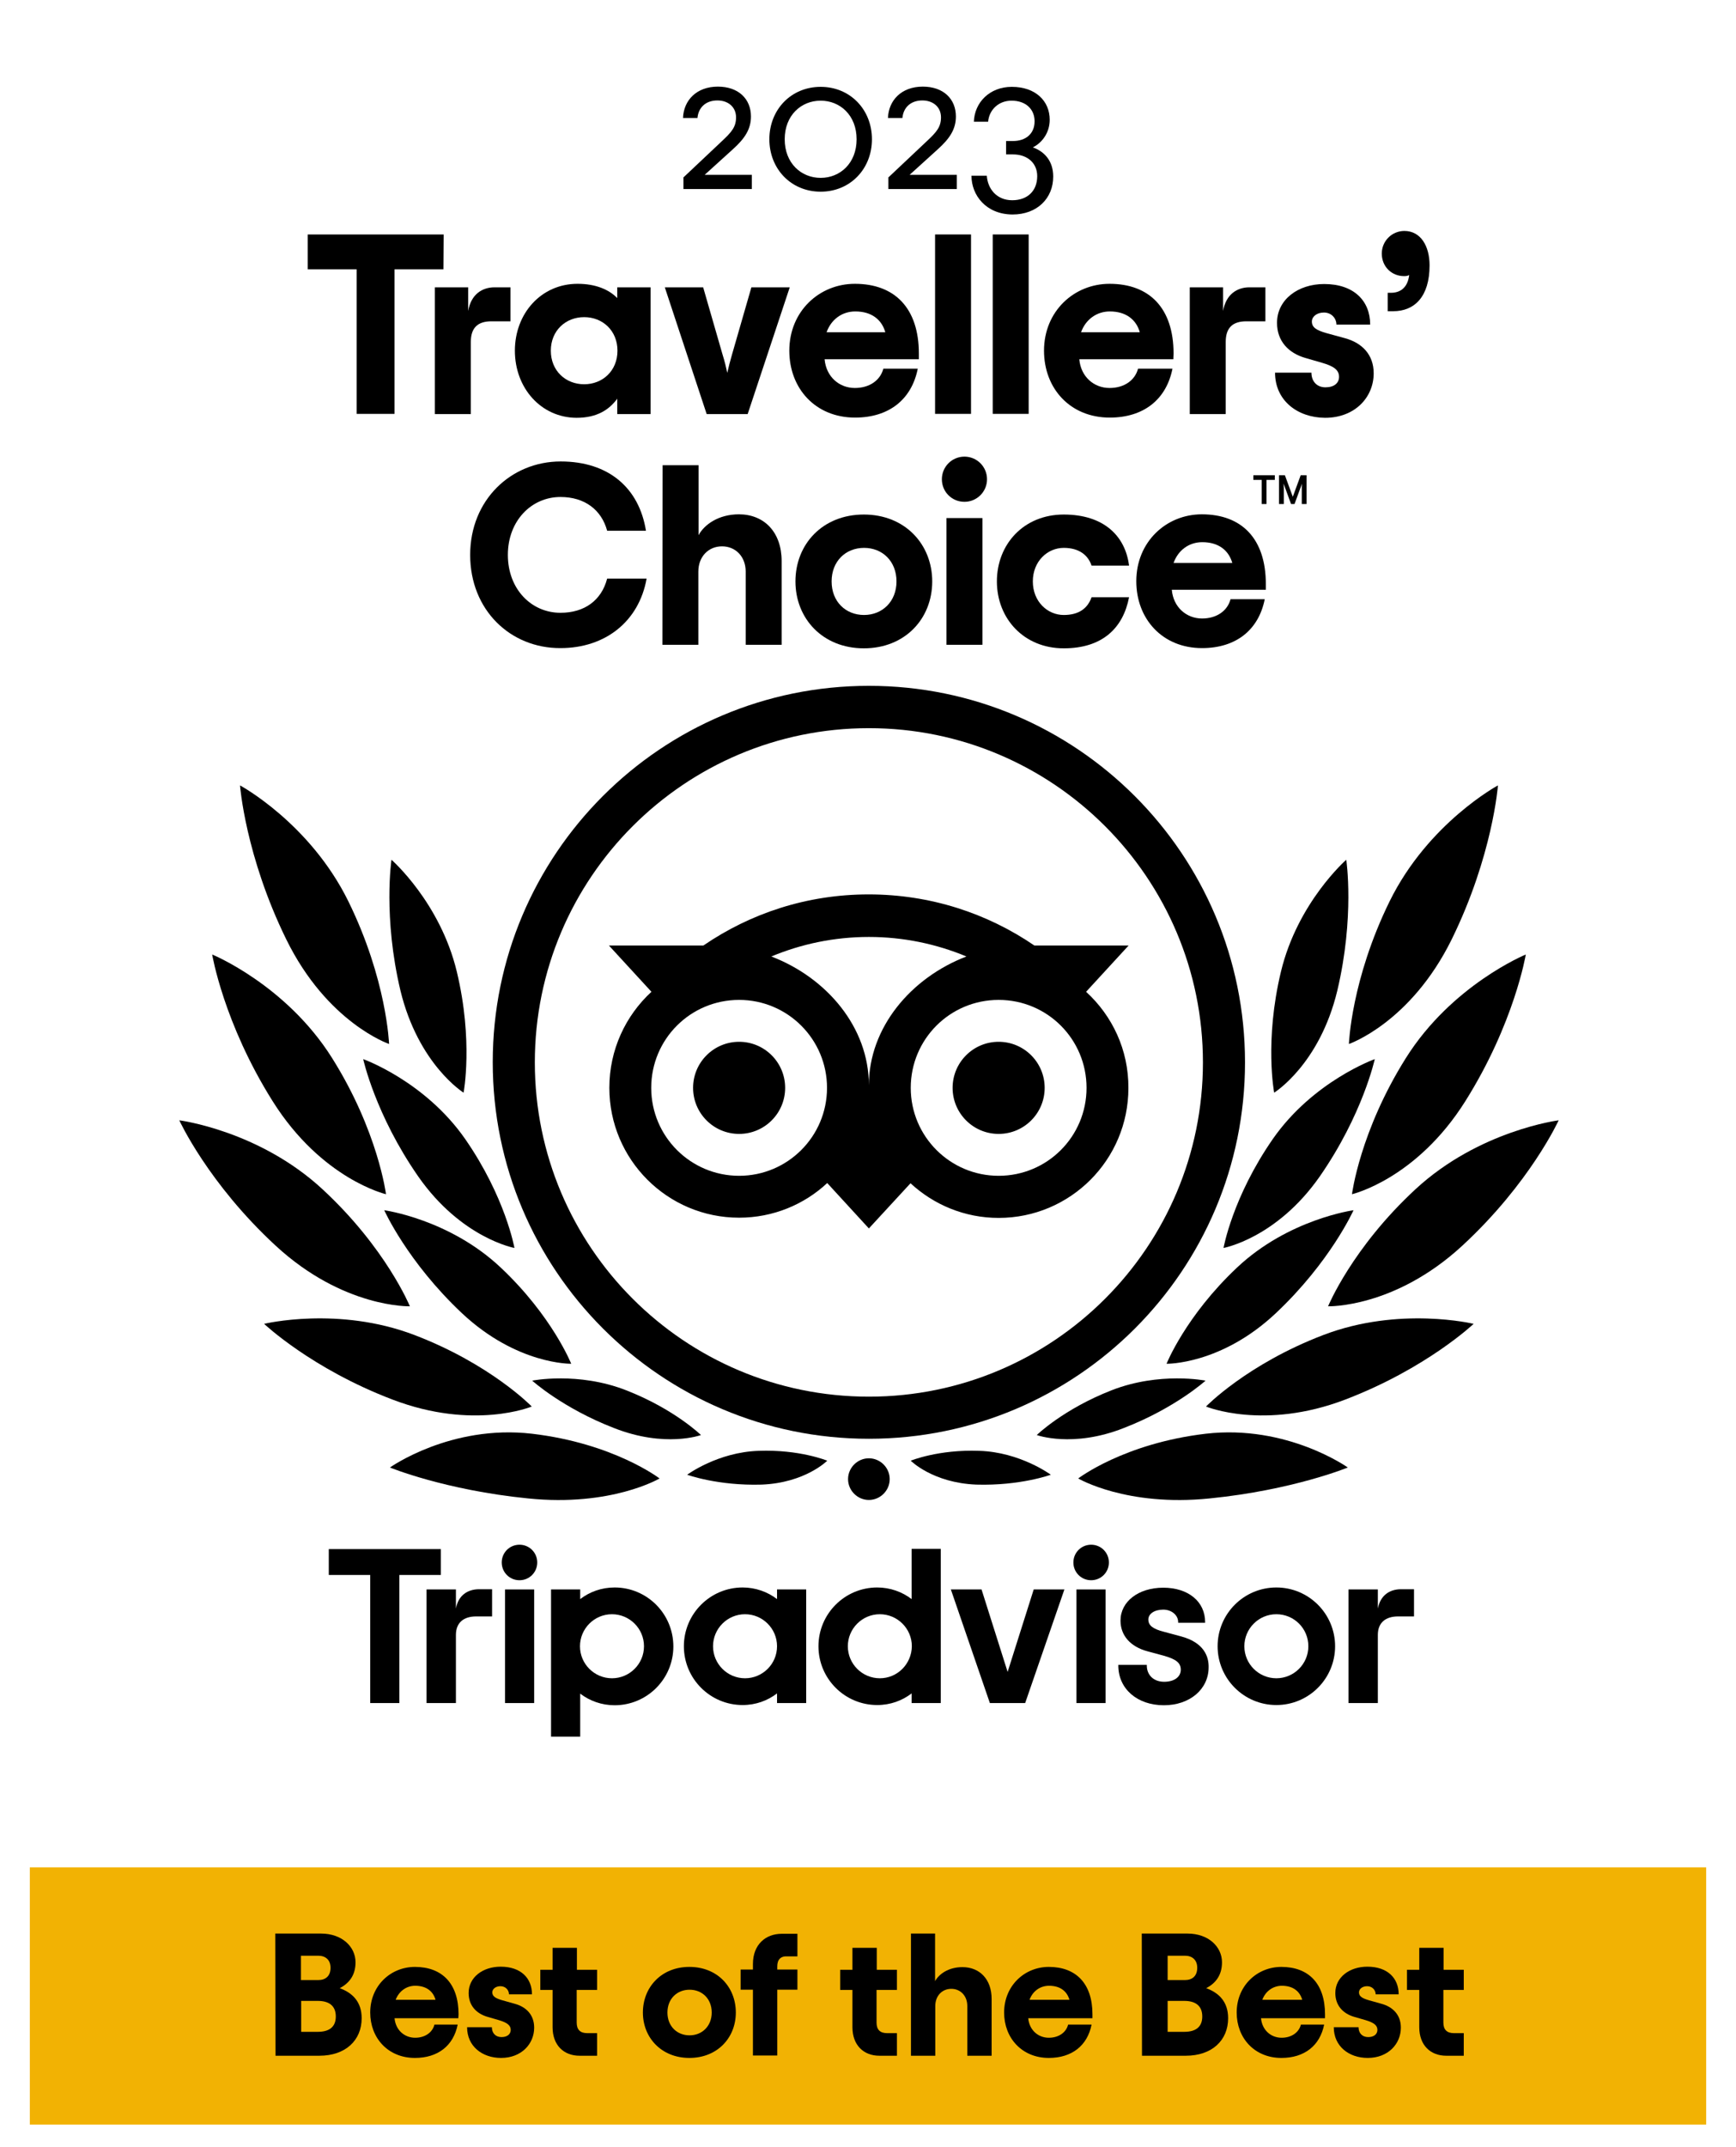 <?xml version="1.0" encoding="utf-8"?>
<!-- Generator: Adobe Illustrator 27.6.1, SVG Export Plug-In . SVG Version: 6.00 Build 0)  -->
<svg version="1.1" id="Layer_1" xmlns="http://www.w3.org/2000/svg" xmlns:xlink="http://www.w3.org/1999/xlink" x="0px" y="0px"
	 viewBox="0 0 792 979" style="enable-background:new 0 0 792 979;" xml:space="preserve">
<style type="text/css">
	.st0{fill:#F2B203;}
</style>
<path class="st0" d="M778.4,851.4H13.6v117.3h764.8L778.4,851.4L778.4,851.4z"/>
<path d="M125.6,881.6h20.9c9.5,0,15.7,6,15.7,13.1c0,6-3,9.6-7.2,11.8c5.7,2.1,10,6.1,10,13.7c0,10.1-7.4,17.1-19.3,17.1h-20
	L125.6,881.6L125.6,881.6z M145.2,902.8c3.3,0,5.6-1.8,5.6-5.6c0-3.7-2.4-5.5-5.6-5.5h-7.9v11.1H145.2z M145,926.4
	c5.2,0,8.2-2.2,8.2-7s-3-7.1-8.2-7.1h-7.6v14.1H145z"/>
<path d="M209.1,920.2H180c0.5,5.4,4.5,8.9,9.4,8.9c4.5,0,7.9-2.4,8.8-6h10.6c-1.9,9.6-9,15.2-19.5,15.2c-12.3,0-20.4-9.1-20.4-20.7
	c0-12.2,9.3-20.8,20.4-20.8c12.4,0,19.9,7.6,19.9,21.6L209.1,920.2L209.1,920.2z M180.5,911.8h18.2c-1.1-3.9-4.2-6.4-9.3-6.4
	C185.4,905.4,182,907.9,180.5,911.8z"/>
<path d="M213.1,924.3h11.3c0,2.7,1.7,4.5,4.4,4.5c2.6,0,4.2-1.3,4.2-3.3c0-2.1-1.7-3.3-5.3-4.4l-5.2-1.5c-5.2-1.5-8.7-5.2-8.7-10.9
	c0-7.2,6.5-12,14.6-12c9.2,0,14.3,5.2,14.3,12.6h-10.5c0-1.9-1.5-3.7-3.9-3.7c-2.2,0-3.7,1.3-3.7,2.8c0,1.8,1.4,2.7,4.5,3.6l5.7,1.6
	c5.2,1.4,8.9,5,8.9,10.9c0,7.4-5.8,13.8-15.1,13.8C220,938.3,213.1,933,213.1,924.3z"/>
<path d="M263.1,907.2v15c0,3.2,1.6,4.8,4.8,4.8h4.5v10.3h-8c-7.2,0-12.3-4.8-12.3-13v-17h-5.6v-9.2h5.6v-10h11.1v10h9.2v9.2h-9.3
	V907.2z"/>
<path d="M293.3,917.6c0-11.5,8.4-20.8,21.2-20.8c12.8,0,21.2,9.2,21.2,20.8c0,11.5-8.4,20.7-21.2,20.7
	C301.8,938.3,293.3,929.1,293.3,917.6z M324.7,917.6c0-6.3-4.4-10.4-10.1-10.4s-10.1,4.1-10.1,10.4s4.4,10.4,10.1,10.4
	S324.7,923.8,324.7,917.6z"/>
<path d="M354.6,896.6v1.4h9.2v9.2h-9.2v30h-11.1v-30h-5.6V898h5.6v-2.5c0-9,5.9-13.8,13.1-13.8h7.2V892h-4.5
	C356.2,891.8,354.6,893.4,354.6,896.6z"/>
<path d="M399.9,907.2v15c0,3.2,1.6,4.8,4.8,4.8h4.5v10.3h-8c-7.2,0-12.3-4.8-12.3-13v-17h-5.6v-9.2h5.6v-10H400v10h9.2v9.2h-9.3
	L399.9,907.2L399.9,907.2z"/>
<path d="M415.5,881.6h11.1v21.7c1.8-3.3,6.2-6.4,12.5-6.4c7.8,0,13.3,5.5,13.3,14.5v25.9h-11.1v-22.7c0-4.6-3.1-7.8-7.3-7.8
	s-7.3,3.2-7.3,7.8v22.7h-11.1v-55.7H415.5z"/>
<path d="M498.3,920.2h-29.2c0.5,5.4,4.5,8.9,9.4,8.9c4.5,0,7.9-2.4,8.8-6H498c-1.9,9.6-9,15.2-19.5,15.2c-12.3,0-20.4-9.1-20.4-20.7
	c0-12.2,9.3-20.8,20.4-20.8c12.4,0,19.9,7.6,19.9,21.6v1.8H498.3z M469.7,911.8h18.2c-1.1-3.9-4.2-6.4-9.3-6.4
	C474.5,905.4,471.1,907.9,469.7,911.8z"/>
<path d="M520.9,881.6h20.9c9.5,0,15.7,6,15.7,13.1c0,6-3,9.6-7.2,11.8c5.7,2.1,10,6.1,10,13.7c0,10.1-7.4,17.1-19.3,17.1h-20
	L520.9,881.6L520.9,881.6z M540.6,902.8c3.3,0,5.6-1.8,5.6-5.6c0-3.7-2.4-5.5-5.6-5.5h-7.9v11.1H540.6z M540.3,926.4
	c5.2,0,8.2-2.2,8.2-7s-3-7.1-8.2-7.1h-7.6v14.1H540.3z"/>
<path d="M604.5,920.2h-29.2c0.5,5.4,4.5,8.9,9.4,8.9c4.5,0,7.9-2.4,8.8-6h10.6c-1.9,9.6-9,15.2-19.5,15.2
	c-12.3,0-20.4-9.1-20.4-20.7c0-12.2,9.3-20.8,20.4-20.8c12.4,0,19.9,7.6,19.9,21.6V920.2L604.5,920.2z M575.9,911.8h18.2
	c-1.1-3.9-4.2-6.4-9.3-6.4C580.8,905.4,577.3,907.9,575.9,911.8z"/>
<path d="M608.5,924.3h11.3c0,2.7,1.7,4.5,4.4,4.5c2.6,0,4.2-1.3,4.2-3.3c0-2.1-1.7-3.3-5.3-4.4l-5.2-1.5c-5.2-1.5-8.7-5.2-8.7-10.9
	c0-7.2,6.5-12,14.6-12c9.2,0,14.3,5.2,14.3,12.6h-10.5c0-1.9-1.5-3.7-3.9-3.7c-2.2,0-3.7,1.3-3.7,2.8c0,1.8,1.4,2.7,4.5,3.6l5.7,1.6
	c5.2,1.4,8.9,5,8.9,10.9c0,7.4-5.8,13.8-15.1,13.8C615.4,938.3,608.5,933,608.5,924.3z"/>
<path d="M658.5,907.2v15c0,3.2,1.6,4.8,4.8,4.8h4.5v10.3h-8c-7.2,0-12.3-4.8-12.3-13v-17h-5.6v-9.2h5.6v-10h11.1v10h9.2v9.2h-9.3
	V907.2z"/>
<path d="M202.3,122.8H180v65.9h-17.3v-65.9h-22.3v-15.9h62L202.3,122.8L202.3,122.8z"/>
<path d="M232.9,131v15.5h-8.7c-6.3,0-9.4,3-9.4,9.4v32.9h-16.4V131h15.2v10.8c1.3-7.7,6.5-10.8,12-10.8H232.9z"/>
<path d="M234.9,159.9c0-17,12-30.5,28.6-30.5c8.2,0,14.3,2.6,18.1,6.5V131h15.2v57.8h-15.2v-7c-3.7,5-9.2,8.7-18.6,8.7
	C246.8,190.4,234.9,176.9,234.9,159.9z M281.7,159.9c0-9.2-6.8-15.3-15.2-15.3s-15.2,6.1-15.2,15.3c0,9.2,6.8,15.3,15.2,15.3
	S281.7,169.1,281.7,159.9z"/>
<path d="M303.3,131h17.5l8.8,30.5c1.1,3.5,1.6,5.8,2.2,8.5c0.6-2.7,1.2-5,2.2-8.5l8.8-30.5h17.5l-19.2,57.8h-18.7L303.3,131z"/>
<path d="M419.1,163.8h-42.9c0.7,8,6.7,13.1,13.8,13.1c6.7,0,11.6-3.5,13-8.8h15.7c-2.8,14.1-13.2,22.3-28.6,22.3
	c-18.1,0-30-13.3-30-30.5c0-18,13.7-30.5,29.9-30.5c18.2,0,29.2,11.1,29.2,31.8v2.6H419.1z M377.1,151.5h26.8
	c-1.6-5.7-6.2-9.5-13.7-9.5C384.2,142,379.2,145.6,377.1,151.5z"/>
<path d="M426.6,106.9H443v81.8h-16.4V106.9z"/>
<path d="M452.9,106.9h16.4v81.8h-16.4V106.9z"/>
<path d="M535.3,163.8h-42.9c0.7,8,6.7,13.1,13.8,13.1c6.7,0,11.6-3.5,13-8.8h15.7c-2.8,14.1-13.2,22.3-28.6,22.3
	c-18.1,0-30-13.3-30-30.5c0-18,13.7-30.5,29.9-30.5c18.2,0,29.2,11.1,29.2,31.8L535.3,163.8L535.3,163.8z M493.2,151.5H520
	c-1.6-5.7-6.2-9.5-13.7-9.5C500.4,142,495.3,145.6,493.2,151.5z"/>
<path d="M577.3,131v15.5h-8.7c-6.3,0-9.4,3-9.4,9.4v32.9h-16.4V131H558v10.8c1.3-7.7,6.5-10.8,12-10.8H577.3z"/>
<path d="M581.7,169.9h16.6c0,4,2.5,6.7,6.4,6.7s6.2-1.9,6.2-4.8c0-3.2-2.6-4.9-7.8-6.4l-7.6-2.2c-7.6-2.2-12.9-7.6-12.9-16
	c0-10.6,9.6-17.7,21.5-17.7c13.6,0,21,7.7,21,18.5h-15.4c0-2.8-2.2-5.5-5.7-5.5c-3.3,0-5.5,1.9-5.5,4.1c0,2.7,2.1,4,6.7,5.3l8.4,2.3
	c7.7,2.1,13.1,7.4,13.1,16c0,10.9-8.5,20.3-22.2,20.3C591.9,190.4,581.7,182.6,581.7,169.9z"/>
<path d="M633.1,133.5h1.5c4,0,7.6-2.1,8.3-8.1c-0.7,0.4-1.4,0.5-2.3,0.5c-5.7,0-10.2-4.3-10.2-10.3c0-5.7,4.6-10.3,10.3-10.3
	c7.4,0,11.5,6.8,11.5,15.7c0,14.3-6.9,20.9-16.6,20.9h-2.5V133.5L633.1,133.5z"/>
<path d="M214.5,253c0-25.1,18.7-42.6,41.3-42.6c22,0,35.8,12.2,38.9,31.6H277c-2.6-9.6-10.3-15.4-21.3-15.4c-13.2,0-24,10.8-24,26.4
	c0,15.7,10.8,26.4,24,26.4c10.9,0,18.7-5.6,21.3-15.6h18c-3.5,19.6-18.9,31.7-39.3,31.7C232.9,295.6,214.5,278.2,214.5,253z"/>
<path d="M302.3,212.1h16.4V244c2.6-4.8,9.1-9.5,18.4-9.5c11.5,0,19.5,8.1,19.5,21.3V294h-16.4v-33.4c0-6.8-4.6-11.5-10.8-11.5
	s-10.8,4.7-10.8,11.5V294h-16.4L302.3,212.1L302.3,212.1z"/>
<path d="M362.9,265.1c0-17,12.4-30.5,31.2-30.5c18.8,0,31.2,13.6,31.2,30.5c0,17-12.4,30.5-31.2,30.5S362.9,282,362.9,265.1z
	 M409,265.1c0-9.2-6.4-15.3-14.8-15.3s-14.8,6.1-14.8,15.3c0,9.2,6.4,15.3,14.8,15.3C402.5,280.4,409,274.3,409,265.1z"/>
<path d="M429.7,218.5c0-5.7,4.6-10.3,10.3-10.3c5.7,0,10.3,4.6,10.3,10.3s-4.6,10.3-10.3,10.3C434.3,228.8,429.7,224.3,429.7,218.5z
	 M431.8,236.2h16.4V294h-16.4V236.2z"/>
<path d="M454.8,265.1c0-17,12.3-30.5,30.5-30.5s28.1,9.7,29.8,23.3H498c-1.6-4.8-5.7-8.1-12.7-8.1c-7.4,0-14.1,6.1-14.1,15.3
	c0,9.2,6.7,15.3,14.1,15.3c6.9,0,10.9-3,12.7-8.1h17.1c-2.7,14.1-12.2,23.3-29.8,23.3C467.1,295.6,454.8,282,454.8,265.1z"/>
<path d="M577.5,268.9h-42.9c0.7,8,6.7,13.1,13.8,13.1c6.7,0,11.6-3.5,13-8.8H577c-2.8,14.1-13.2,22.3-28.6,22.3
	c-18.1,0-30-13.3-30-30.5c0-18,13.7-30.5,29.9-30.5c18.2,0,29.2,11.1,29.2,31.8L577.5,268.9L577.5,268.9z M535.4,256.7h26.8
	c-1.6-5.7-6.2-9.5-13.7-9.5C542.5,247.2,537.5,250.8,535.4,256.7z"/>
<path d="M396.4,312.7c-94.8,0-171.6,76.8-171.6,171.6S301.6,656,396.4,656S568,579.2,568,484.4S491.2,312.7,396.4,312.7z
	 M396.4,636.8c-84.2,0-152.4-68.3-152.4-152.4S312.3,332,396.4,332s152.4,68.3,152.4,152.4S480.6,636.8,396.4,636.8z M358.2,496
	c0,11.6-9.4,21-21,21s-21-9.4-21-21s9.4-21,21-21S358.2,484.4,358.2,496z M476.6,496c0,11.6-9.4,21-21,21s-21-9.4-21-21
	s9.4-21,21-21S476.6,484.4,476.6,496z M495.5,452.2l19.4-21.1h-43c-21.5-14.7-47.5-23.3-75.6-23.3s-53.9,8.6-75.4,23.3h-43.1
	l19.4,21.1C285.4,463.1,278,478.6,278,496c0,32.7,26.5,59.2,59.2,59.2c15.5,0,29.7-6,40.2-15.8l19,20.7l19-20.6
	c10.6,9.8,24.7,15.8,40.2,15.8c32.7,0,59.2-26.5,59.2-59.2C514.9,478.6,507.4,463.1,495.5,452.2z M337.2,536.1
	c-22.1,0-40.1-17.9-40.1-40.1s17.9-40.1,40.1-40.1c22.1,0,40.1,17.9,40.1,40.1S359.3,536.1,337.2,536.1z M396.4,494.8
	c0-26.4-19.2-49-44.5-58.7c13.7-5.7,28.7-8.9,44.5-8.9s30.8,3.2,44.5,8.9C415.6,445.8,396.4,468.5,396.4,494.8z M455.6,536.1
	c-22.1,0-40.1-17.9-40.1-40.1s17.9-40.1,40.1-40.1s40.1,17.9,40.1,40.1S477.8,536.1,455.6,536.1z"/>
<path d="M300.9,674.1c0,0-20.8-16-58.2-20.4c-37.1-4.3-64.8,15.4-64.8,15.4s25,10.3,63,14.1C278.9,687.1,300.9,674.1,300.9,674.1z"
	/>
<path d="M242.6,641.3c0,0-18.7-19.3-53.5-32.6s-68.6-5.1-68.6-5.1S142,624,179,638.1C216.1,652.3,242.6,641.3,242.6,641.3z"/>
<path d="M187,595.6c0,0-10.9-26.6-39.9-53.4s-65.3-31.4-65.3-31.4s13.1,28.7,44,57.2C156.7,596.5,187,595.6,187,595.6z"/>
<path d="M176.1,544.5c0,0-3.6-28.7-24.6-62.1c-21-33.4-54.7-47.2-54.7-47.2s5.2,31.3,27.6,66.9C146.8,537.7,176.1,544.5,176.1,544.5
	z"/>
<path d="M177.5,476c0,0-1-29.3-18.6-65.1c-17.6-35.7-49.4-52.8-49.4-52.8s2.4,32.1,21.1,70.2C149.3,466.4,177.5,476,177.5,476z"/>
<path d="M260.6,621.8c0,0-8.7-21.8-32.2-43.9c-23.5-22.1-53.1-26.1-53.1-26.1s10.5,23.5,35.5,47
	C235.9,622.3,260.6,621.8,260.6,621.8z"/>
<path d="M319.8,654.3c0,0-12.1-11.8-34.1-20.4c-22-8.6-42.9-4.4-42.9-4.4s13.8,12.5,37.3,21.6C303.5,660.3,319.8,654.3,319.8,654.3z
	"/>
<path d="M377.4,666c0,0-12.6-5.2-31.3-4.5c-18.7,0.6-32.6,10.9-32.6,10.9s14,5.1,34,4.5C367.4,676.1,377.4,666,377.4,666z"/>
<path d="M234.7,569c0,0-4.1-23.2-22.5-49.7c-18.4-26.4-46.5-36.4-46.5-36.4s5.5,25.3,25.1,53.5C210.5,564.6,234.7,569,234.7,569z"/>
<path d="M211.5,498.2c0,0,4.5-23.6-3.1-55.2c-7.6-31.6-29.8-51-29.8-51s-3.9,26,4.1,59.7C190.9,485.4,211.5,498.2,211.5,498.2z"/>
<path d="M491.9,674.1c0,0,20.8-16,58.2-20.4c37.1-4.3,64.8,15.4,64.8,15.4s-25,10.3-63,14.1C513.9,687.1,491.9,674.1,491.9,674.1z"
	/>
<path d="M550.2,641.3c0,0,18.7-19.3,53.5-32.6s68.6-5.1,68.6-5.1s-21.4,20.3-58.5,34.5C576.7,652.3,550.2,641.3,550.2,641.3z"/>
<path d="M605.9,595.6c0,0,10.9-26.6,39.9-53.4s65.3-31.4,65.3-31.4s-13.1,28.7-44,57.2C636.2,596.5,605.9,595.6,605.9,595.6z"/>
<path d="M616.8,544.5c0,0,3.6-28.7,24.6-62.1c21-33.4,54.7-47.2,54.7-47.2s-5.2,31.3-27.6,66.9C646.1,537.7,616.8,544.5,616.8,544.5
	z"/>
<path d="M615.4,476c0,0,1-29.3,18.6-65.1c17.6-35.7,49.4-52.8,49.4-52.8s-2.4,32.1-21.1,70.2C643.5,466.4,615.4,476,615.4,476z"/>
<path d="M532.2,621.8c0,0,8.7-21.8,32.2-43.9c23.5-22.1,53.1-26.1,53.1-26.1s-10.5,23.5-35.5,47S532.2,621.8,532.2,621.8z"/>
<path d="M473,654.3c0,0,12.1-11.8,34.1-20.4c22-8.6,42.9-4.4,42.9-4.4s-13.8,12.5-37.3,21.6C489.4,660.3,473,654.3,473,654.3z"/>
<path d="M415.5,666c0,0,12.6-5.2,31.3-4.5c18.7,0.6,32.6,10.9,32.6,10.9s-14,5.1-34,4.5C425.5,676.1,415.5,666,415.5,666z"/>
<path d="M558.2,569c0,0,4.1-23.2,22.5-49.7c18.4-26.4,46.5-36.4,46.5-36.4s-5.5,25.3-25.1,53.5C582.4,564.6,558.2,569,558.2,569z"/>
<path d="M581.3,498.2c0,0-4.5-23.6,3.1-55.2c7.6-31.6,29.8-51,29.8-51s3.9,26-4.1,59.7C602,485.4,581.3,498.2,581.3,498.2z"/>
<path d="M396.4,683.9c5.2,0,9.5-4.3,9.5-9.5s-4.3-9.5-9.5-9.5s-9.5,4.3-9.5,9.5C386.9,679.6,391.2,683.9,396.4,683.9z"/>
<path d="M208,733.4v-8.7h-13.4v51.8H208v-31.1c0-5.6,3.6-8.4,9.2-8.4h7.3v-12.4h-6.2C213.4,724.7,209.1,727.3,208,733.4z"/>
<path d="M243.7,724.7h-13.3v51.8h13.3V724.7z"/>
<path d="M280.4,723.8c-6,0-11.4,2-15.7,5.3v-4.4h-13.3v67.1h13.3v-19.6c4.3,3.3,9.8,5.3,15.7,5.3c14.8,0,26.8-12,26.8-26.8
	C307.2,735.8,295.2,723.8,280.4,723.8z M279.2,765.2c-8,0-14.6-6.5-14.6-14.6c0-8,6.5-14.6,14.6-14.6c8,0,14.6,6.5,14.6,14.6
	C293.8,758.7,287.2,765.2,279.2,765.2z"/>
<path d="M538.8,746.1L531,744c-5.1-1.3-7.1-2.9-7.1-5.6c0-2.6,2.8-4.5,6.8-4.5c3.8,0,6.8,2.5,6.8,5.7v0.3h12.3v-0.3
	c0-9.4-7.7-15.7-19.1-15.7c-11.3,0-19.5,6.3-19.5,15c0,6.8,4.5,11.9,12.3,14l7.4,2c5.7,1.6,7.8,3.3,7.8,6.4c0,3.3-3,5.5-7.6,5.5
	c-4.7,0-7.9-3-7.9-7.4v-0.3h-13v0.3c0,10.6,8.6,18.1,20.8,18.1c11.8,0,20.4-7.3,20.4-17.3C551.5,755.3,549.3,748.9,538.8,746.1z"/>
<path d="M354.5,729.1c-4.3-3.3-9.8-5.3-15.7-5.3c-14.8,0-26.8,12-26.8,26.8s12,26.8,26.8,26.8c6,0,11.4-2,15.7-5.3v4.4h13.3v-51.8
	h-13.3V729.1z M339.9,765.2c-8,0-14.6-6.5-14.6-14.6c0-8,6.5-14.6,14.6-14.6c8,0,14.6,6.5,14.6,14.6S347.9,765.2,339.9,765.2z"/>
<path d="M415.9,729.1c-4.3-3.3-9.8-5.3-15.7-5.3c-14.8,0-26.8,12-26.8,26.8s12,26.8,26.8,26.8c6,0,11.4-2,15.7-5.3v4.4h13.3v-70.3
	h-13.3V729.1z M401.4,765.2c-8,0-14.6-6.5-14.6-14.6c0-8,6.5-14.6,14.6-14.6c8,0,14.6,6.5,14.6,14.6
	C415.9,758.7,409.4,765.2,401.4,765.2z"/>
<path d="M504.4,724.7h-13.3v51.8h13.3V724.7z"/>
<path d="M582.3,723.8c-14.8,0-26.8,12-26.8,26.8s12,26.8,26.8,26.8s26.8-12,26.8-26.8S597.1,723.8,582.3,723.8z M582.3,765.2
	c-8,0-14.6-6.5-14.6-14.6c0-8,6.5-14.6,14.6-14.6s14.6,6.5,14.6,14.6C596.9,758.7,590.3,765.2,582.3,765.2z"/>
<path d="M628.6,733.4v-8.7h-13.4v51.8h13.4v-31.1c0-5.6,3.6-8.4,9.2-8.4h7.3v-12.4h-6.2C634,724.7,629.8,727.3,628.6,733.4z"/>
<path d="M201.1,706.3H150v11.8h18.9v58.4h13.3v-58.4h18.9L201.1,706.3L201.1,706.3z"/>
<path d="M459.7,762.3l-11.9-37.6h-14l17.8,51.8h16.1l17.9-51.8h-14L459.7,762.3z"/>
<path d="M237,720.5c4.5,0,8.1-3.6,8.1-8.1s-3.6-8.1-8.1-8.1s-8.1,3.6-8.1,8.1S232.5,720.5,237,720.5z"/>
<path d="M497.8,720.5c4.5,0,8.1-3.6,8.1-8.1s-3.6-8.1-8.1-8.1s-8.1,3.6-8.1,8.1C489.7,716.9,493.3,720.5,497.8,720.5z"/>
<path d="M571.8,216.7h9.8v2.1h-3.8v11h-2.2v-11h-3.8V216.7z"/>
<path d="M589.8,226.5l-3.6-9.8h-2.7v13.1h2.2v-7.3c0-0.7-0.1-1.3-0.1-2l3.4,9.3h1.6l3.4-9.3c-0.1,0.7-0.1,1.3-0.1,2v7.3h2.2v-13.1
	h-2.7L589.8,226.5z"/>
<g>
	<path d="M311.9,80.8l17.4-16.4c4.5-4.2,6.5-6.5,6.5-10.9c0-4.7-3.6-7.7-8.5-7.7c-5.5,0-8.7,3.4-9.1,8h-6.6
		c0.3-8,6.1-14.3,15.9-14.3c9.5,0,15.1,5.7,15.1,13.6c0,5.6-2.6,9.9-8.3,15l-12.8,11.6H343v6.5h-31.2v-5.4L311.9,80.8L311.9,80.8z"
		/>
	<path d="M351,63.5c0-13.5,9.9-23.9,23.4-23.9s23.4,10.4,23.4,23.9s-9.9,23.9-23.4,23.9S351,77,351,63.5z M390.8,63.5
		c0-10.9-7.5-17.6-16.4-17.6S358,52.6,358,63.5s7.5,17.6,16.4,17.6S390.8,74.4,390.8,63.5z"/>
	<path d="M405.4,80.8l17.4-16.4c4.5-4.2,6.5-6.5,6.5-10.9c0-4.7-3.6-7.7-8.5-7.7c-5.5,0-8.7,3.4-9.1,8h-6.6
		c0.3-8,6.1-14.3,15.9-14.3c9.5,0,15.1,5.7,15.1,13.6c0,5.6-2.6,9.9-8.3,15L415,79.7h21.5v6.5h-31.2v-5.4H405.4z"/>
	<path d="M443.2,80.1h7c0.4,6,4.5,11.2,11.6,11.2c6.9,0,11.4-4.2,11.4-11c0-5.9-4.4-9.9-11.1-9.9H459v-6.1h3.1c6,0,9.9-3.4,9.9-9
		c0-5.5-4-9.4-10.5-9.4c-5.9,0-10.2,4.1-10.7,9.6h-6.5c0.3-8.8,7.2-15.9,17.3-15.9c10.9,0,17.3,6.5,17.3,15c0,6.2-3.8,10.7-7.7,12.6
		c5.4,1.9,9.3,6.3,9.3,13.3c0,9.9-7.3,17.3-18.6,17.3C449.8,97.7,443.2,89,443.2,80.1z"/>
</g>
</svg>
